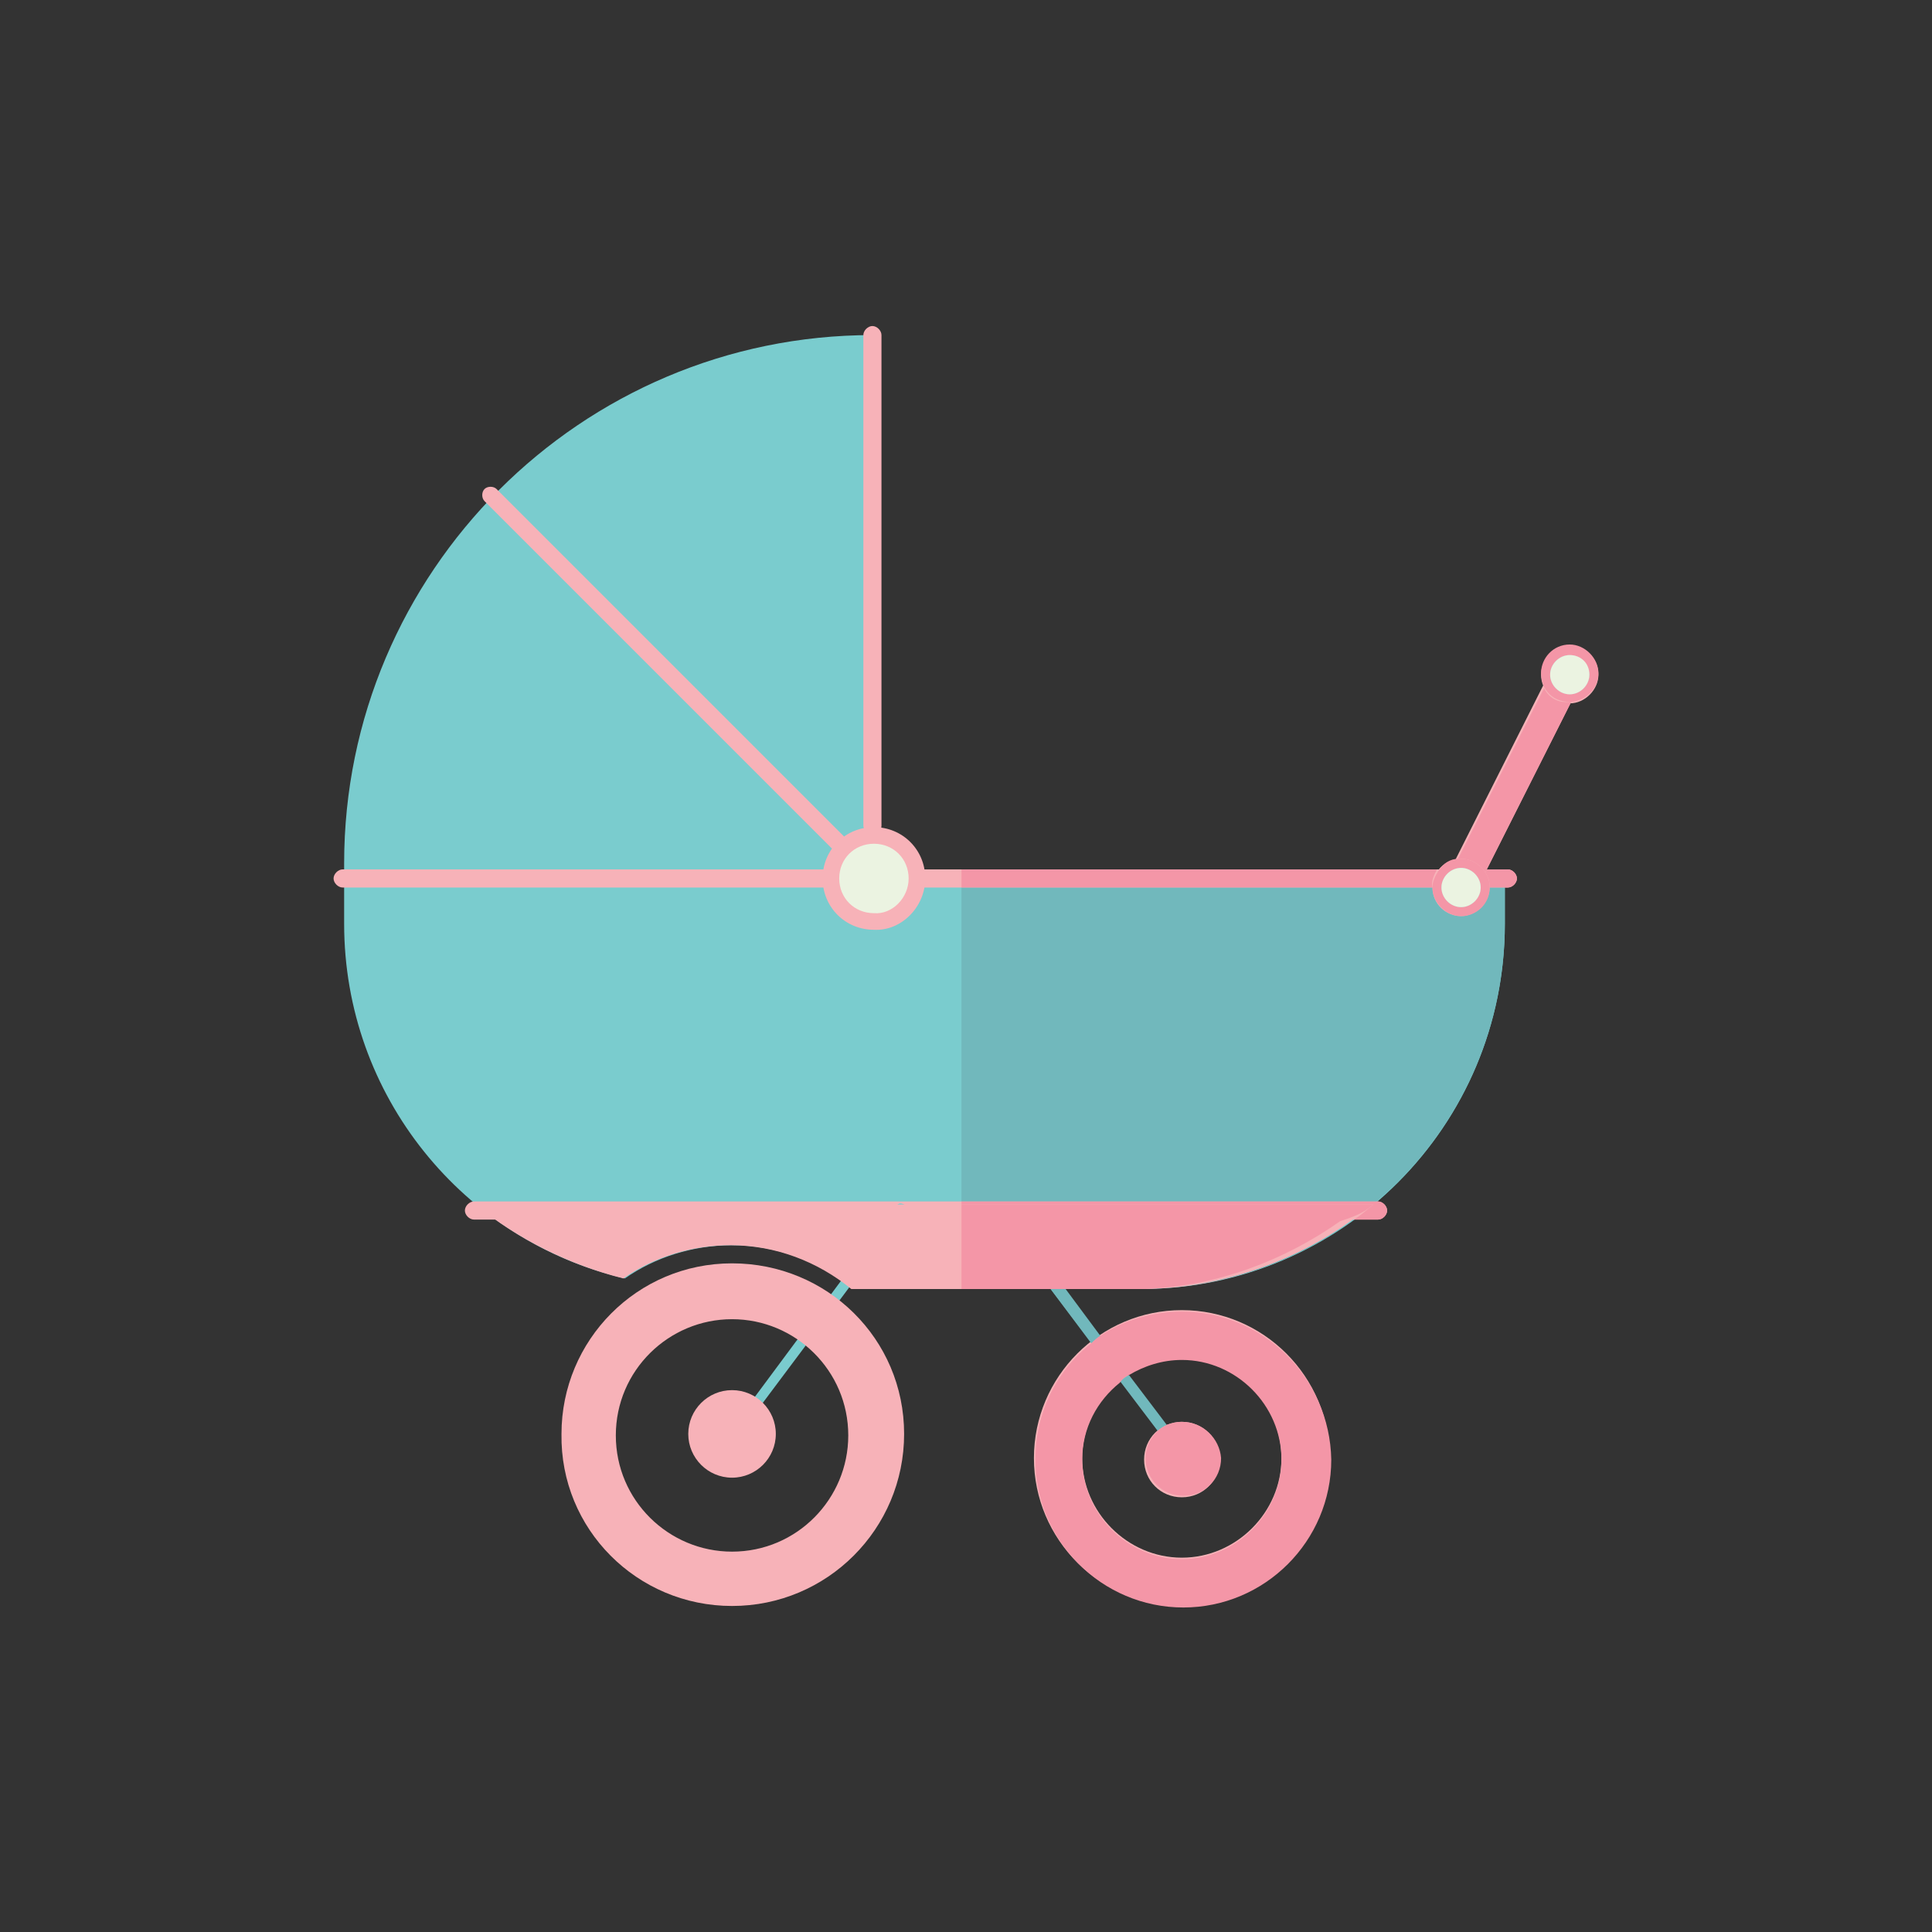 <?xml version="1.0" ?><!DOCTYPE svg  PUBLIC '-//W3C//DTD SVG 1.1 Tiny//EN'  'http://www.w3.org/Graphics/SVG/1.1/DTD/svg11-tiny.dtd'><svg baseProfile="tiny" height="128px" id="Layer_1" overflow="scroll" version="1.1" viewBox="0 0 128 128" width="128px" xml:space="preserve" xmlns="http://www.w3.org/2000/svg" xmlns:xlink="http://www.w3.org/1999/xlink"><rect x="0" y="0" width="128" height="128" fill="#333333" stroke="none"/><g><path d="M22.8,58.2v3c0,11.4,7.9,21,18.6,23.5c2-1.4,4.5-2.2,7.1-2.2c3,0,5.8,1.1,8,2.9h19.1   c13.3,0,24.1-10.8,24.1-24.2v-3H22.8z" fill="#7ACCCE"/><path d="M22.8,57.2c0,0.3,0,0.6,0,1h35v-36C38.5,22.2,22.8,37.9,22.8,57.2" fill="#7ACCCE"/><path d="M57.8,55.3L57.8,55.3c-0.3,0-0.6-0.3-0.6-0.6V22.2c0-0.3,0.3-0.6,0.6-0.6h0c0.3,0,0.6,0.3,0.6,0.6v32.5   C58.4,55,58.2,55.3,57.8,55.3" fill="#F7B2B8"/><path d="M55.8,58.2L55.8,58.2c0,0.3-0.3,0.6-0.6,0.6H22.7c-0.3,0-0.6-0.3-0.6-0.6v0c0-0.3,0.3-0.6,0.6-0.6h32.5   C55.5,57.6,55.8,57.9,55.8,58.2" fill="#F7B2B8"/><path d="M100.5,58.2L100.5,58.2c0,0.3-0.3,0.6-0.6,0.6H56.7c-0.3,0-0.6-0.3-0.6-0.6v0c0-0.3,0.3-0.6,0.6-0.6h43.2   C100.2,57.6,100.5,57.9,100.5,58.2" fill="#F7B2B8"/><path d="M91.9,80.2L91.9,80.2c0,0.3-0.3,0.6-0.6,0.6H31.4c-0.3,0-0.6-0.3-0.6-0.6v0c0-0.3,0.3-0.6,0.6-0.6h59.9   C91.6,79.6,91.9,79.9,91.9,80.2" fill="#F7B2B8"/><path d="M55.9,56.2L55.9,56.2c-0.2,0.2-0.6,0.2-0.8,0l-23-23c-0.2-0.2-0.2-0.6,0-0.8l0,0c0.2-0.2,0.6-0.2,0.8,0   l23,23C56.1,55.6,56.1,56,55.9,56.2" fill="#F7B2B8"/><path d="M97,59.9c-0.3,0.1-0.5,0.1-0.8-0.1c-0.5-0.3-0.7-0.9-0.5-1.4l7.1-14.1c0.1-0.2,0.3-0.4,0.6-0.5   c0.3-0.1,0.5-0.1,0.8,0.1c0.5,0.3,0.7,0.9,0.5,1.4l-7.1,14.1C97.5,59.7,97.2,59.8,97,59.9" fill="#F7B2B8"/><path d="M79.3,97.6L79.3,97.6c-0.2,0.1-0.4,0.1-0.5-0.1L66.2,80.9c-0.1-0.2-0.1-0.4,0.1-0.5l0,0   c0.2-0.1,0.4-0.1,0.5,0.1l12.5,16.7C79.5,97.3,79.4,97.5,79.3,97.6" fill="#7ACCCE"/><path d="M61.3,58.2c0-1.9-1.5-3.4-3.4-3.4c-1.9,0-3.4,1.5-3.4,3.4c0,1.9,1.5,3.4,3.4,3.4   C59.7,61.7,61.3,60.1,61.3,58.2" fill="#F7B2B8"/><path d="M60.2,58.2c0-1.3-1-2.3-2.3-2.3c-1.3,0-2.3,1-2.3,2.3c0,1.3,1,2.3,2.3,2.3C59.1,60.6,60.2,59.5,60.2,58.2" fill="#EBF3E1"/><path d="M98.7,58.8c0-1.1-0.9-1.9-1.9-1.9c-1.1,0-1.9,0.9-1.9,1.9c0,1.1,0.9,1.9,1.9,1.9   C97.8,60.7,98.7,59.8,98.7,58.8" fill="#F7B2B8"/><path d="M98.1,58.8c0-0.7-0.6-1.3-1.3-1.3c-0.7,0-1.3,0.6-1.3,1.3c0,0.7,0.6,1.3,1.3,1.3   C97.5,60.1,98.1,59.5,98.1,58.8" fill="#7ACCCE"/><path d="M105.9,44.7c0-1.1-0.9-1.9-1.9-1.9c-1.1,0-1.9,0.9-1.9,1.9c0,1.1,0.9,1.9,1.9,1.9   C105,46.6,105.9,45.7,105.9,44.7" fill="#F7B2B8"/><path d="M105.3,44.7c0-0.7-0.6-1.3-1.3-1.3c-0.7,0-1.3,0.6-1.3,1.3c0,0.7,0.6,1.3,1.3,1.3   C104.7,46,105.3,45.4,105.3,44.7" fill="#7ACCCE"/><path d="M78.3,90c-3.6,0-6.6,3-6.6,6.6c0,3.6,3,6.6,6.6,6.6c3.6,0,6.6-3,6.6-6.6C84.9,93,82,90,78.3,90 M78.3,106.4   c-5.4,0-9.8-4.4-9.8-9.8c0-5.4,4.4-9.8,9.8-9.8c5.4,0,9.8,4.4,9.8,9.8C88.1,102,83.7,106.4,78.3,106.4z" fill="#F7B2B8"/><path d="M78.3,94.2c-1.4,0-2.5,1.1-2.5,2.5c0,1.4,1.1,2.5,2.5,2.5c1.4,0,2.5-1.1,2.5-2.5   C80.8,95.3,79.7,94.2,78.3,94.2" fill="#F7B2B8"/><path d="M47,97.1L47,97.1c0.2,0.1,0.4,0.1,0.5-0.1l12.5-16.7c0.1-0.2,0.1-0.4-0.1-0.5l0,0c-0.2-0.1-0.4-0.1-0.5,0.1   L47,96.6C46.8,96.7,46.9,97,47,97.1" fill="#7ACCCE"/><path d="M48.5,87.4c4.2,0,7.7,3.4,7.7,7.7c0,4.2-3.4,7.7-7.7,7.7c-4.2,0-7.7-3.4-7.7-7.7   C40.8,90.8,44.3,87.4,48.5,87.4 M48.5,106.4c6.3,0,11.4-5.1,11.4-11.4c0-6.3-5.1-11.3-11.4-11.3c-6.3,0-11.3,5.1-11.3,11.3   C37.1,101.3,42.2,106.4,48.5,106.4z" fill="#F7B2B8"/><path d="M48.5,92.1c1.6,0,2.9,1.3,2.9,2.9c0,1.6-1.3,2.9-2.9,2.9c-1.6,0-2.9-1.3-2.9-2.9   C45.6,93.4,46.9,92.1,48.5,92.1" fill="#F7B2B8"/><path d="M31.5,79.8c2.8,2.3,6.2,4,9.8,4.9c2-1.4,4.5-2.2,7.1-2.2c3,0,5.8,1.1,8,2.9h19.1c5.9,0,11.2-2.1,15.4-5.6   H31.5z" fill="#F7B2B8"/><path d="M99.7,58.8h-1c0,1-0.9,1.9-1.9,1.9c-1,0-1.9-0.8-1.9-1.9H63.7v20.8h27.5c5.2-4.4,8.5-11,8.5-18.4V58.8z    M89.7,80.8L89.7,80.8c-3.7,2.6-8.1,4.3-12.9,4.5C81.6,85.1,86,83.5,89.7,80.8z M76.8,85.4c-0.1,0-0.1,0-0.2,0   C76.7,85.4,76.7,85.4,76.8,85.4z M76.6,85.4C76.6,85.4,76.6,85.4,76.6,85.4C76.6,85.4,76.6,85.4,76.6,85.4z M76.6,85.4   C76.6,85.4,76.6,85.4,76.6,85.4C76.6,85.4,76.6,85.4,76.6,85.4z M76.5,85.4C76.5,85.4,76.5,85.4,76.5,85.4   C76.5,85.4,76.5,85.4,76.5,85.4z M76.5,85.4C76.5,85.4,76.5,85.4,76.5,85.4C76.5,85.4,76.5,85.4,76.5,85.4z M76.5,85.4   C76.5,85.4,76.4,85.4,76.5,85.4C76.4,85.4,76.5,85.4,76.5,85.4z M76.4,85.4C76.4,85.4,76.4,85.4,76.4,85.4   C76.4,85.4,76.4,85.4,76.4,85.4z M76.3,85.4C76.3,85.4,76.3,85.4,76.3,85.4C76.3,85.4,76.3,85.4,76.3,85.4z M76.3,85.4   C76.3,85.4,76.3,85.4,76.3,85.4C76.3,85.4,76.3,85.4,76.3,85.4z M76.3,85.4C76.3,85.4,76.2,85.4,76.3,85.4   C76.2,85.4,76.3,85.4,76.3,85.4z M76.2,85.4C76.2,85.4,76.2,85.4,76.2,85.4C76.2,85.4,76.2,85.4,76.2,85.4z M76.2,85.4   C76.2,85.4,76.2,85.4,76.2,85.4C76.2,85.4,76.2,85.4,76.2,85.4z M76.2,85.4C76.1,85.4,76.1,85.4,76.2,85.4   C76.1,85.4,76.1,85.4,76.2,85.4z M76.1,85.4C76.1,85.4,76.1,85.4,76.1,85.4C76.1,85.4,76.1,85.4,76.1,85.4z M76.1,85.4   C76.1,85.4,76,85.4,76.1,85.4C76,85.4,76.1,85.4,76.1,85.4z M76,85.4C76,85.4,76,85.4,76,85.4C76,85.4,76,85.4,76,85.4z M76,85.4   C76,85.4,76,85.4,76,85.4C76,85.4,76,85.4,76,85.4z M76,85.4C75.9,85.4,75.9,85.4,76,85.4C75.9,85.4,75.9,85.4,76,85.4z M75.9,85.4   C75.9,85.4,75.9,85.4,75.9,85.4C75.9,85.4,75.9,85.4,75.9,85.4z M75.9,85.4C75.9,85.4,75.9,85.4,75.9,85.4   C75.9,85.4,75.9,85.4,75.9,85.4z M75.8,85.4L75.8,85.4L75.8,85.4z M75.8,85.4L75.8,85.4C75.8,85.4,75.8,85.4,75.8,85.4z M75.7,85.4   C75.7,85.4,75.7,85.4,75.7,85.4C75.7,85.4,75.7,85.4,75.7,85.4z M75.7,85.4C75.7,85.4,75.7,85.4,75.7,85.4   C75.7,85.4,75.7,85.4,75.7,85.4z M75.7,85.4C75.7,85.4,75.7,85.4,75.7,85.4C75.7,85.4,75.7,85.4,75.7,85.4z M75.6,85.4   C75.6,85.4,75.6,85.4,75.6,85.4C75.6,85.4,75.6,85.4,75.6,85.4z M75.6,85.4C75.6,85.4,75.6,85.4,75.6,85.4   C75.6,85.4,75.6,85.4,75.6,85.4z" fill="#71B8BC"/><path d="M99.9,57.6h-1.4l-0.1,0.2c0.2,0.3,0.3,0.6,0.3,1c0,0,0,0,0,0h1.2c0.3,0,0.6-0.3,0.6-0.6v0   C100.5,57.9,100.2,57.6,99.9,57.6 M95.2,57.6H63.7v1.2h31.2c0,0,0,0,0,0C94.8,58.4,95,58,95.2,57.6z" fill="#F496A7"/><path d="M91.3,79.6H63.7v0.2H91c-0.4,0.3-0.8,0.7-1.3,1h1.6c0.3,0,0.6-0.3,0.6-0.6v0C91.9,79.9,91.6,79.6,91.3,79.6   " fill="#F496A7"/><path d="M102.3,45.6l-5.7,11.3c0.1,0,0.1,0,0.2,0c0.7,0,1.3,0.4,1.6,0.9l0.1-0.2l5.6-11.1c0,0-0.1,0-0.1,0   C103.2,46.6,102.6,46.2,102.3,45.6" fill="#F496A7"/><path d="M70.6,85.4h-1l2.7,3.6c0.2-0.2,0.4-0.3,0.6-0.5L70.6,85.4z M74.8,91.1c-0.2,0.1-0.4,0.3-0.6,0.4l2.5,3.3   c0.2-0.2,0.4-0.3,0.6-0.4L74.8,91.1z" fill="#71B8BC"/><path d="M96.8,56.9c-0.1,0-0.1,0-0.2,0c-0.5,0-1,0.3-1.3,0.8c-0.2,0.3-0.4,0.7-0.4,1.1c0,0,0,0,0,0   c0,1,0.9,1.9,1.9,1.9c1,0,1.9-0.8,1.9-1.9c0,0,0,0,0,0c0-0.4-0.1-0.7-0.3-1C98.1,57.3,97.5,56.9,96.8,56.9 M96.8,60.1   c-0.7,0-1.3-0.6-1.3-1.3c0-0.7,0.6-1.3,1.3-1.3c0.7,0,1.3,0.6,1.3,1.3C98.1,59.5,97.5,60.1,96.8,60.1z" fill="#F496A7"/><path d="M96.8,57.5c-0.7,0-1.3,0.6-1.3,1.3c0,0.7,0.6,1.3,1.3,1.3c0.7,0,1.3-0.6,1.3-1.3   C98.1,58.1,97.5,57.5,96.8,57.5" fill="#EBF3E1"/><path d="M104,42.7c-1.1,0-1.9,0.9-1.9,1.9c0,0.3,0.1,0.7,0.2,0.9c0.3,0.6,0.9,1,1.7,1c0,0,0.1,0,0.1,0   c1-0.1,1.8-0.9,1.8-1.9C105.9,43.6,105,42.7,104,42.7 M104,46c-0.7,0-1.3-0.6-1.3-1.3c0-0.7,0.6-1.3,1.3-1.3c0.7,0,1.3,0.6,1.3,1.3   C105.3,45.4,104.7,46,104,46z" fill="#F496A7"/><path d="M104,43.4c-0.7,0-1.3,0.6-1.3,1.3c0,0.7,0.6,1.3,1.3,1.3c0.7,0,1.3-0.6,1.3-1.3   C105.3,43.9,104.7,43.4,104,43.4" fill="#EBF3E1"/><path d="M78.3,86.9c-2,0-3.9,0.6-5.4,1.6c-0.2,0.1-0.4,0.3-0.6,0.5c-2.3,1.8-3.7,4.6-3.7,7.7c0,5.4,4.4,9.8,9.8,9.8   c5.4,0,9.8-4.4,9.8-9.8C88.1,91.3,83.7,86.9,78.3,86.9 M74.8,91.1c1-0.6,2.2-1,3.5-1c3.6,0,6.6,3,6.6,6.6c0,3.6-3,6.6-6.6,6.6   c-3.6,0-6.6-3-6.6-6.6c0-2.1,1-3.9,2.5-5.1C74.4,91.3,74.6,91.2,74.8,91.1z" fill="#F496A7"/><path d="M78.3,94.2c-0.4,0-0.7,0.1-1,0.2c-0.2,0.1-0.5,0.3-0.6,0.4c-0.5,0.5-0.8,1.1-0.8,1.8c0,1.4,1.1,2.5,2.5,2.5   c1.4,0,2.5-1.1,2.5-2.5C80.8,95.3,79.7,94.2,78.3,94.2" fill="#F496A7"/><path d="M91,79.8H63.7v5.6h11.9c0,0,0,0,0,0c0,0,0,0,0,0c0,0,0,0,0,0c0,0,0,0,0,0c0,0,0,0,0,0c0,0,0,0,0,0   c0,0,0,0,0,0c0,0,0,0,0,0c0,0,0,0,0,0c0,0,0,0,0,0c0,0,0,0,0,0h0c0,0,0,0,0,0h0c0,0,0,0,0,0c0,0,0,0,0,0c0,0,0,0,0,0c0,0,0,0,0,0   c0,0,0,0,0,0c0,0,0,0,0,0c0,0,0,0,0,0c0,0,0,0,0,0c0,0,0,0,0,0c0,0,0,0,0,0c0,0,0,0,0,0c0,0,0,0,0,0c0,0,0,0,0,0c0,0,0,0,0,0   c0,0,0,0,0,0c0,0,0,0,0,0s0,0,0,0c0,0,0,0,0,0c0,0,0,0,0,0c0,0,0,0,0,0h0c0,0,0,0,0,0c0,0,0,0,0,0c0,0,0,0,0,0c0,0,0,0,0,0   c0,0,0,0,0,0h0c0,0,0.1,0,0.1,0c0,0,0,0,0,0c0,0,0,0,0,0c0,0,0,0,0,0c0,0,0,0,0,0h0c0,0,0,0,0,0c0,0,0,0,0,0c0,0,0,0,0,0   c0,0,0,0,0,0c0,0,0,0,0,0c0.1,0,0.1,0,0.2,0c4.8-0.2,9.2-1.9,12.9-4.5C90.1,80.5,90.5,80.2,91,79.8" fill="#F496A7"/></g></svg>